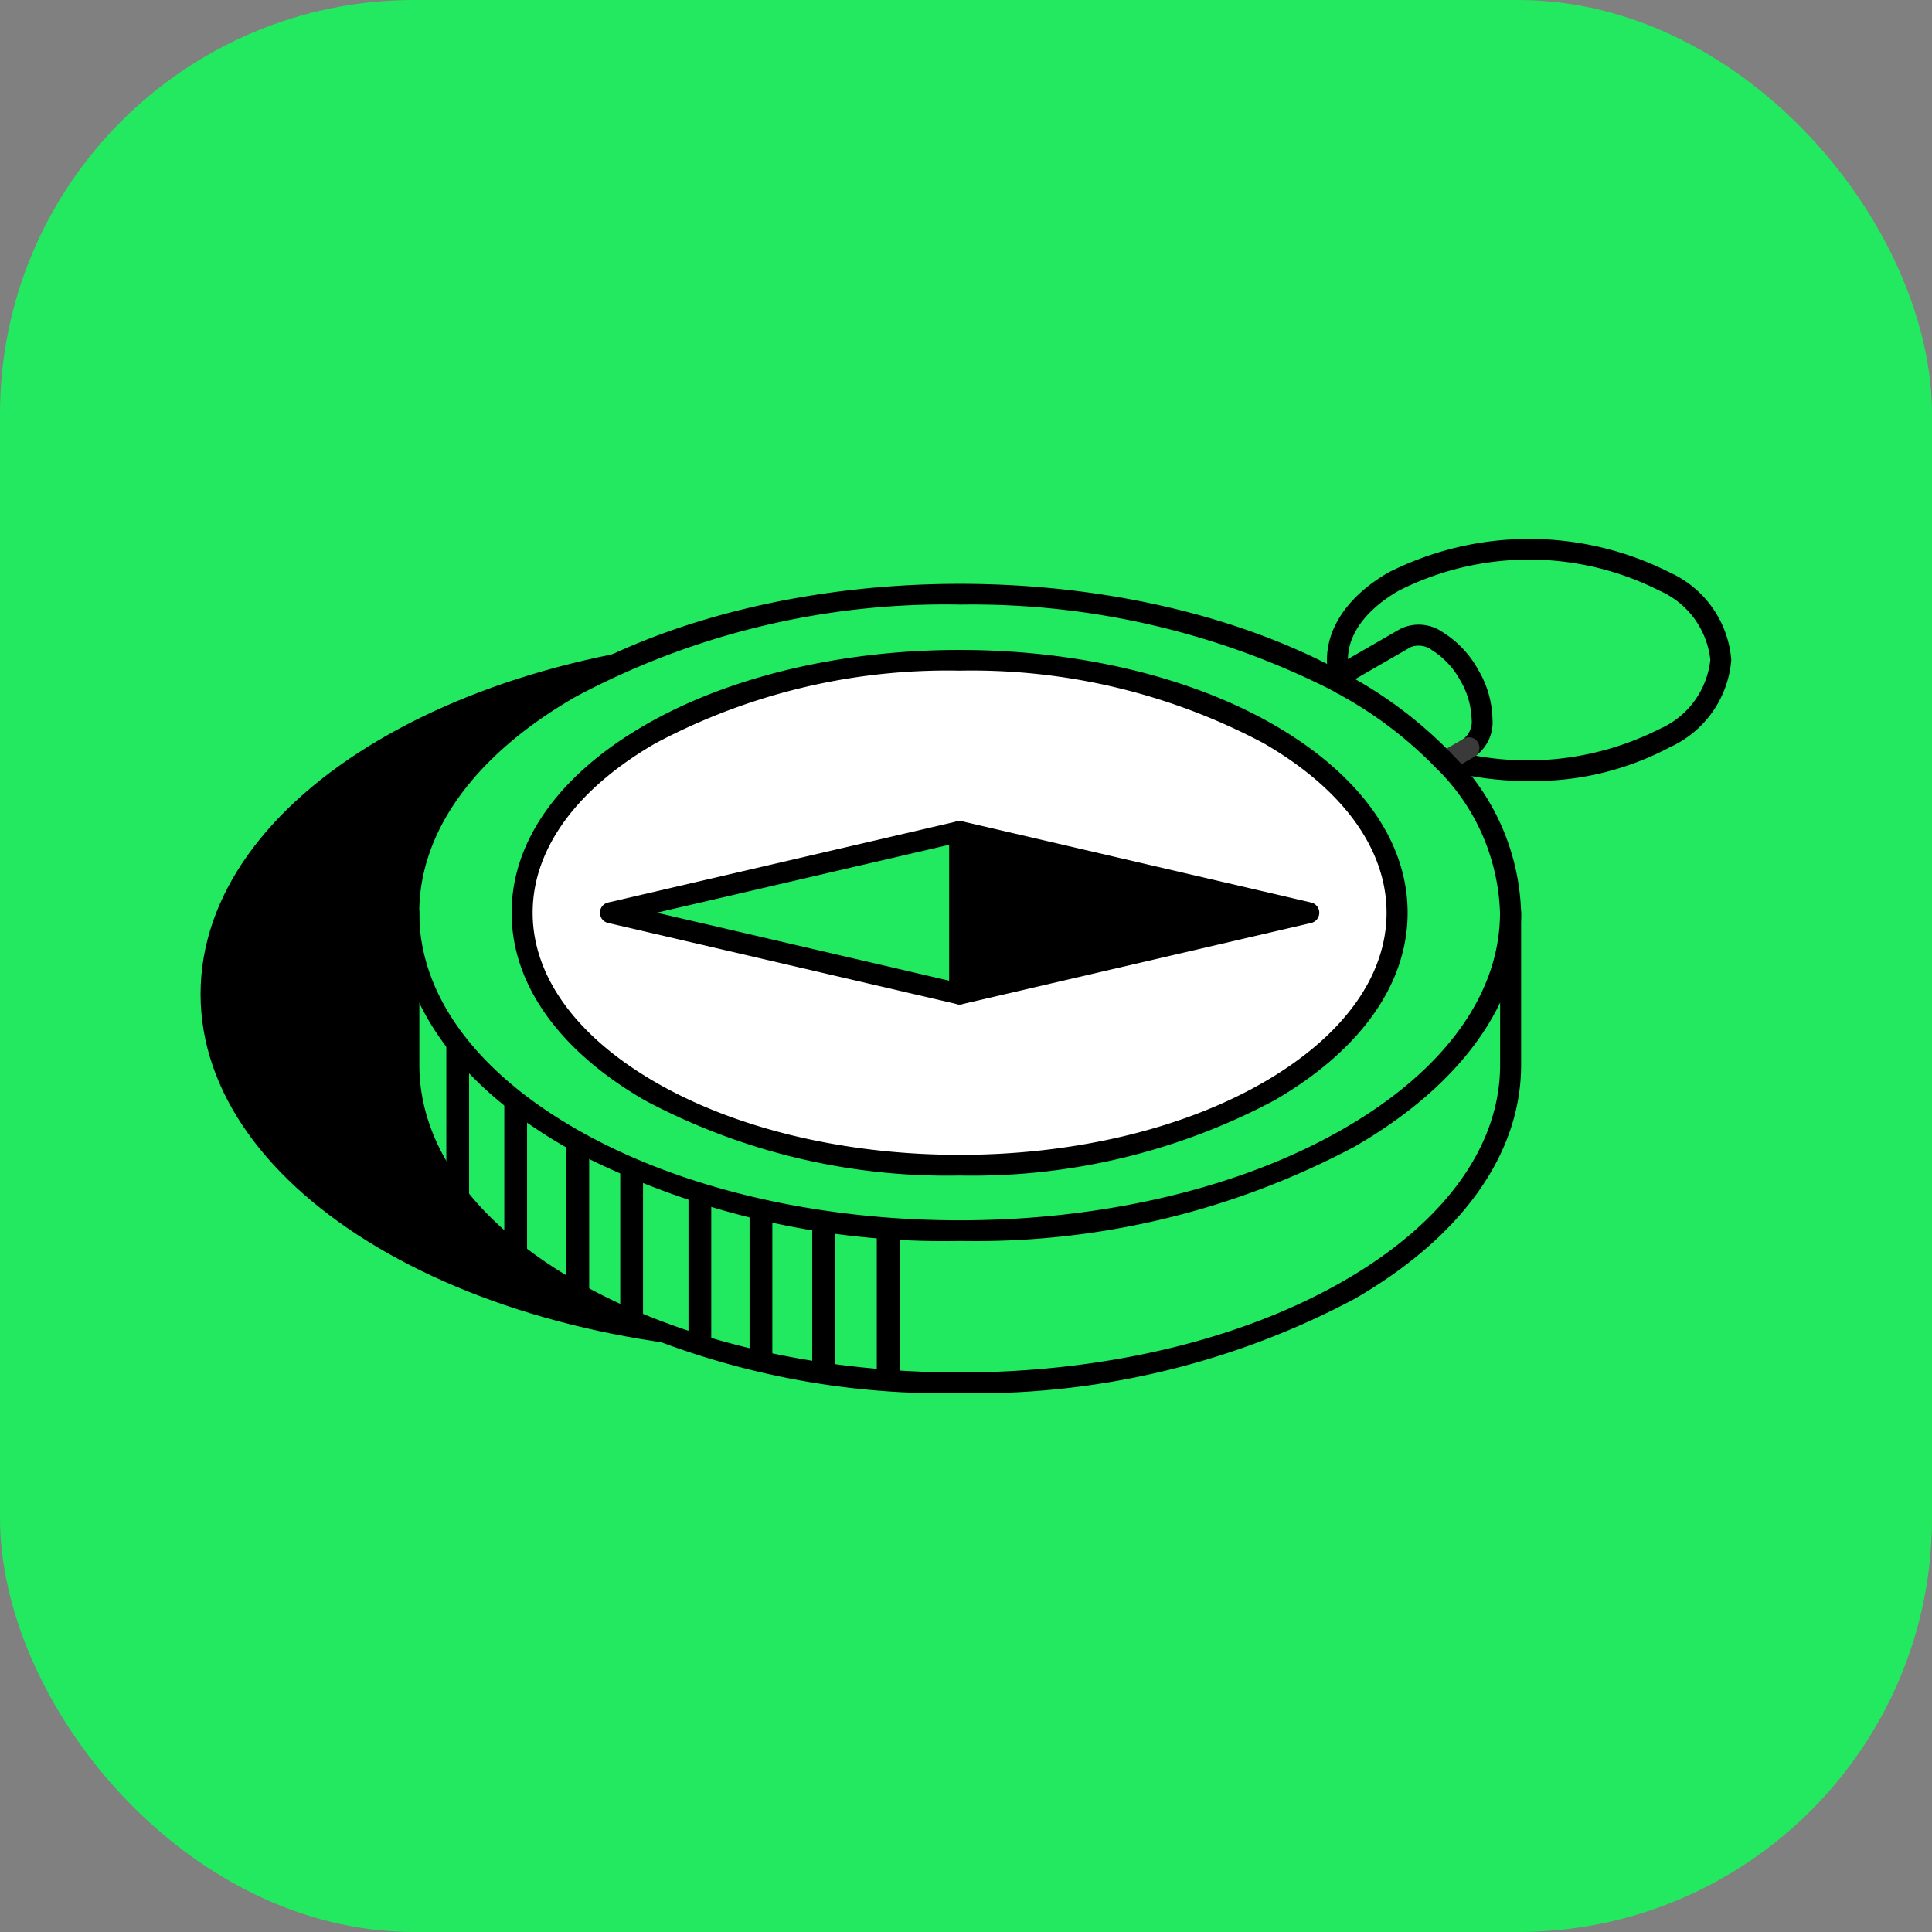 <svg xmlns="http://www.w3.org/2000/svg" xmlns:xlink="http://www.w3.org/1999/xlink" width="70" height="70" viewBox="0 0 70 70">
  <rect x="0" y="0" width="70" height="70" fill="#808080" stroke="none"/>
  <defs>
    <clipPath id="clip-path">
      <rect id="Rectangle_25526" data-name="Rectangle 25526" width="55.466" height="30.946" fill="none"/>
    </clipPath>
    <clipPath id="clip-Compliance_Icons_CodeOfConduct_1">
      <rect width="70" height="70"/>
    </clipPath>
  </defs>
  <g id="Compliance_Icons_CodeOfConduct_1" data-name="Compliance_Icons_CodeOfConduct – 1" clip-path="url(#clip-Compliance_Icons_CodeOfConduct_1)">
    <rect id="Rectangle_25602" data-name="Rectangle 25602" width="70" height="70" rx="15" fill="#23e960"/>
    <g id="Group_94744" data-name="Group 94744" transform="translate(7.267 19.527)">
      <g id="Group_94655" data-name="Group 94655" clip-path="url(#clip-path)">
        <path id="Path_185552" data-name="Path 185552" d="M43.9,39.551c0,7.175-9.827,12.991-21.949,12.991S0,46.726,0,39.551,9.827,26.56,21.95,26.56,43.9,32.376,43.9,39.551" transform="translate(0 -23.061)"/>
        <path id="Path_185553" data-name="Path 185553" d="M97.166,102.8v5.51c0,2.95-1.949,5.9-5.846,8.149-7.795,4.5-20.432,4.5-28.227,0-3.9-2.25-5.846-5.2-5.846-8.149V102.8c0,2.95,1.949,5.9,5.846,8.147,7.795,4.5,20.432,4.5,28.227,0,3.9-2.25,5.846-5.2,5.846-8.147" transform="translate(-49.705 -89.257)" fill="#21ea60"/>
        <path id="Path_185554" data-name="Path 185554" d="M318.4,29.445a1.134,1.134,0,0,1-.476,1.052l-.771.446c-.077-.02-.153-.042-.228-.064a14.941,14.941,0,0,0-3.342-2.555c-.086-.05-.173-.1-.259-.145a2.327,2.327,0,0,1-.088-.281l2.391-1.381a1.145,1.145,0,0,1,1.15.114,3.345,3.345,0,0,1,1.163,1.236,3.284,3.284,0,0,1,.461,1.578" transform="translate(-271.972 -22.931)" fill="#21ea60"/>
        <path id="Path_185555" data-name="Path 185555" d="M341.242,60.337c.075.022.151.044.228.064l-.108.062c-.039-.042-.08-.084-.12-.127" transform="translate(-296.285 -52.388)" fill="#fff"/>
        <path id="Path_185556" data-name="Path 185556" d="M94.782,21.371a8.076,8.076,0,0,1,2.384,5.468c0,2.95-1.949,5.9-5.846,8.147-7.795,4.5-20.432,4.5-28.227,0-3.9-2.25-5.846-5.2-5.846-8.147s1.949-5.9,5.846-8.149c7.613-4.395,19.849-4.5,27.674-.307.1.053.467.257.553.307a14.906,14.906,0,0,1,3.342,2.555l.12.127M88.414,33.309c6.189-3.574,6.189-9.367,0-12.941S72.19,16.794,66,20.369s-6.189,9.367,0,12.941,16.226,3.574,22.416,0" transform="translate(-49.705 -13.296)" fill="#21ea60"/>
        <path id="Path_185557" data-name="Path 185557" d="M311.885,37.711a2.355,2.355,0,0,0,.088.281c-.1-.055-.195-.108-.294-.162Z" transform="translate(-270.617 -32.743)" fill="#fff"/>
        <path id="Path_185558" data-name="Path 185558" d="M115.5,36.021c6.189,3.574,6.189,9.367,0,12.941s-16.225,3.574-22.416,0-6.189-9.367,0-12.941,16.226-3.574,22.416,0" transform="translate(-76.789 -28.948)" fill="#fff"/>
        <path id="Path_185559" data-name="Path 185559" d="M221.405,83.408l-12.648,2.942V80.466Z" transform="translate(-181.255 -69.865)"/>
        <path id="Path_185560" data-name="Path 185560" d="M125.383,80.466V86.35l-12.651-2.942Z" transform="translate(-97.881 -69.865)" fill="#21ea60"/>
        <path id="Path_185561" data-name="Path 185561" d="M317.094,8.772a11.661,11.661,0,0,1-3.037-.391c-.076-.02-.154-.042-.231-.065a.38.38,0,1,1,.21-.731h0c.071.021.141.041.214.06a10.593,10.593,0,0,0,7.579-.757,3.1,3.1,0,0,0,1.844-2.505,3.1,3.1,0,0,0-1.844-2.508,10.461,10.461,0,0,0-9.444,0c-1.409.815-2.059,1.908-1.781,3a2.009,2.009,0,0,0,.076.242.38.38,0,1,1-.713.265,2.737,2.737,0,0,1-.1-.327c-.361-1.417.438-2.855,2.14-3.838a11.3,11.3,0,0,1,10.2,0,3.809,3.809,0,0,1,2.225,3.166,3.807,3.807,0,0,1-2.225,3.164,10.492,10.492,0,0,1-5.119,1.224" transform="translate(-268.971 -0.001)"/>
        <path id="Path_185562" data-name="Path 185562" d="M314.067,28.38a.38.38,0,0,1-.19-.71.8.8,0,0,0,.285-.721,2.927,2.927,0,0,0-.411-1.391,2.983,2.983,0,0,0-1.022-1.095.807.807,0,0,0-.77-.114l-2.6,1.5a.38.38,0,1,1-.382-.658l2.6-1.5a1.522,1.522,0,0,1,1.53.114,3.707,3.707,0,0,1,1.3,1.377,3.649,3.649,0,0,1,.511,1.768,1.508,1.508,0,0,1-.666,1.381.385.385,0,0,1-.189.051" transform="translate(-268.11 -20.432)"/>
        <path id="Path_185563" data-name="Path 185563" d="M339.646,55.818a.38.38,0,0,1-.19-.71l.88-.509a.38.38,0,0,1,.379.659l-.879.509a.379.379,0,0,1-.19.051" transform="translate(-294.569 -47.362)" fill="#3a3a3a"/>
        <path id="Path_185564" data-name="Path 185564" d="M74.7,36.162a29.239,29.239,0,0,1-14.3-3.416C56.5,30.5,54.36,27.489,54.36,24.27S56.5,18.038,60.4,15.791c7.724-4.459,20.042-4.6,28.044-.313.1.055.473.26.563.312a15.42,15.42,0,0,1,3.405,2.6l.022.021c.043.044.085.089.126.133a8.414,8.414,0,0,1,2.484,5.724c0,3.219-2.144,6.23-6.036,8.477a29.247,29.247,0,0,1-14.3,3.416m0-23.057A28.44,28.44,0,0,0,60.777,16.45c-3.647,2.105-5.656,4.883-5.656,7.82s2.009,5.713,5.656,7.818c7.677,4.434,20.169,4.434,27.846,0,3.647-2.105,5.656-4.882,5.656-7.818A7.674,7.674,0,0,0,92,19.062l-.1-.1-.022-.021a14.636,14.636,0,0,0-3.257-2.489c-.082-.047-.165-.095-.248-.139-.1-.058-.2-.11-.3-.163A28.889,28.889,0,0,0,74.7,13.105" transform="translate(-47.198 -10.726)"/>
        <path id="Path_185565" data-name="Path 185565" d="M101.783,49.572a23.314,23.314,0,0,1-11.4-2.722c-3.116-1.8-4.832-4.214-4.832-6.8s1.716-5,4.832-6.8c6.286-3.629,16.512-3.629,22.8,0,3.116,1.8,4.832,4.214,4.832,6.8s-1.716,5-4.832,6.8a23.305,23.305,0,0,1-11.4,2.722m0-18.293a22.532,22.532,0,0,0-11.018,2.631c-2.871,1.658-4.452,3.839-4.452,6.141s1.581,4.483,4.452,6.141c6.076,3.507,15.961,3.507,22.035,0,2.871-1.658,4.452-3.839,4.452-6.141s-1.581-4.483-4.452-6.141a22.529,22.529,0,0,0-11.017-2.631" transform="translate(-74.281 -26.507)"/>
        <path id="Path_185566" data-name="Path 185566" d="M122.877,84.225a.381.381,0,0,1-.086-.01L110.14,81.272a.38.38,0,0,1,0-.741l12.651-2.942a.381.381,0,0,1,.172,0l12.648,2.942a.38.38,0,0,1,0,.741l-12.648,2.942a.381.381,0,0,1-.086.01M111.905,80.9l10.972,2.552L133.846,80.9,122.877,78.35Z" transform="translate(-95.374 -67.358)"/>
        <path id="Path_185567" data-name="Path 185567" d="M206.251,84.224a.38.38,0,0,1-.38-.38V77.958a.38.38,0,0,1,.761,0v5.885a.38.38,0,0,1-.38.38" transform="translate(-178.749 -67.358)"/>
        <path id="Path_185568" data-name="Path 185568" d="M74.7,117.7a29.254,29.254,0,0,1-14.3-3.415c-3.893-2.247-6.036-5.258-6.036-8.479v-5.51a.38.38,0,1,1,.761,0v5.51c0,2.937,2.009,5.714,5.656,7.82,7.677,4.432,20.169,4.432,27.846,0,3.647-2.105,5.656-4.883,5.656-7.82v-5.51a.38.38,0,1,1,.761,0v5.51c0,3.22-2.144,6.231-6.036,8.479A29.254,29.254,0,0,1,74.7,117.7" transform="translate(-47.198 -86.75)"/>
        <rect id="Rectangle_25518" data-name="Rectangle 25518" width="0.825" height="5.721" transform="translate(24.5 24.759)"/>
        <rect id="Rectangle_25519" data-name="Rectangle 25519" width="0.825" height="5.688" transform="translate(22.162 24.534)"/>
        <rect id="Rectangle_25520" data-name="Rectangle 25520" width="0.825" height="5.271" transform="translate(19.891 24.534)"/>
        <rect id="Rectangle_25521" data-name="Rectangle 25521" width="0.825" height="5.47" transform="translate(17.678 23.749)"/>
        <rect id="Rectangle_25522" data-name="Rectangle 25522" width="0.825" height="5.54" transform="translate(15.206 22.774)"/>
        <rect id="Rectangle_25523" data-name="Rectangle 25523" width="0.825" height="5.551" transform="translate(13.255 21.841)"/>
        <rect id="Rectangle_25524" data-name="Rectangle 25524" width="0.825" height="5.508" transform="translate(11.005 20.406)"/>
        <rect id="Rectangle_25525" data-name="Rectangle 25525" width="0.825" height="5.422" transform="translate(8.904 18.389)"/>
      </g>
    </g>
  </g>
</svg>
